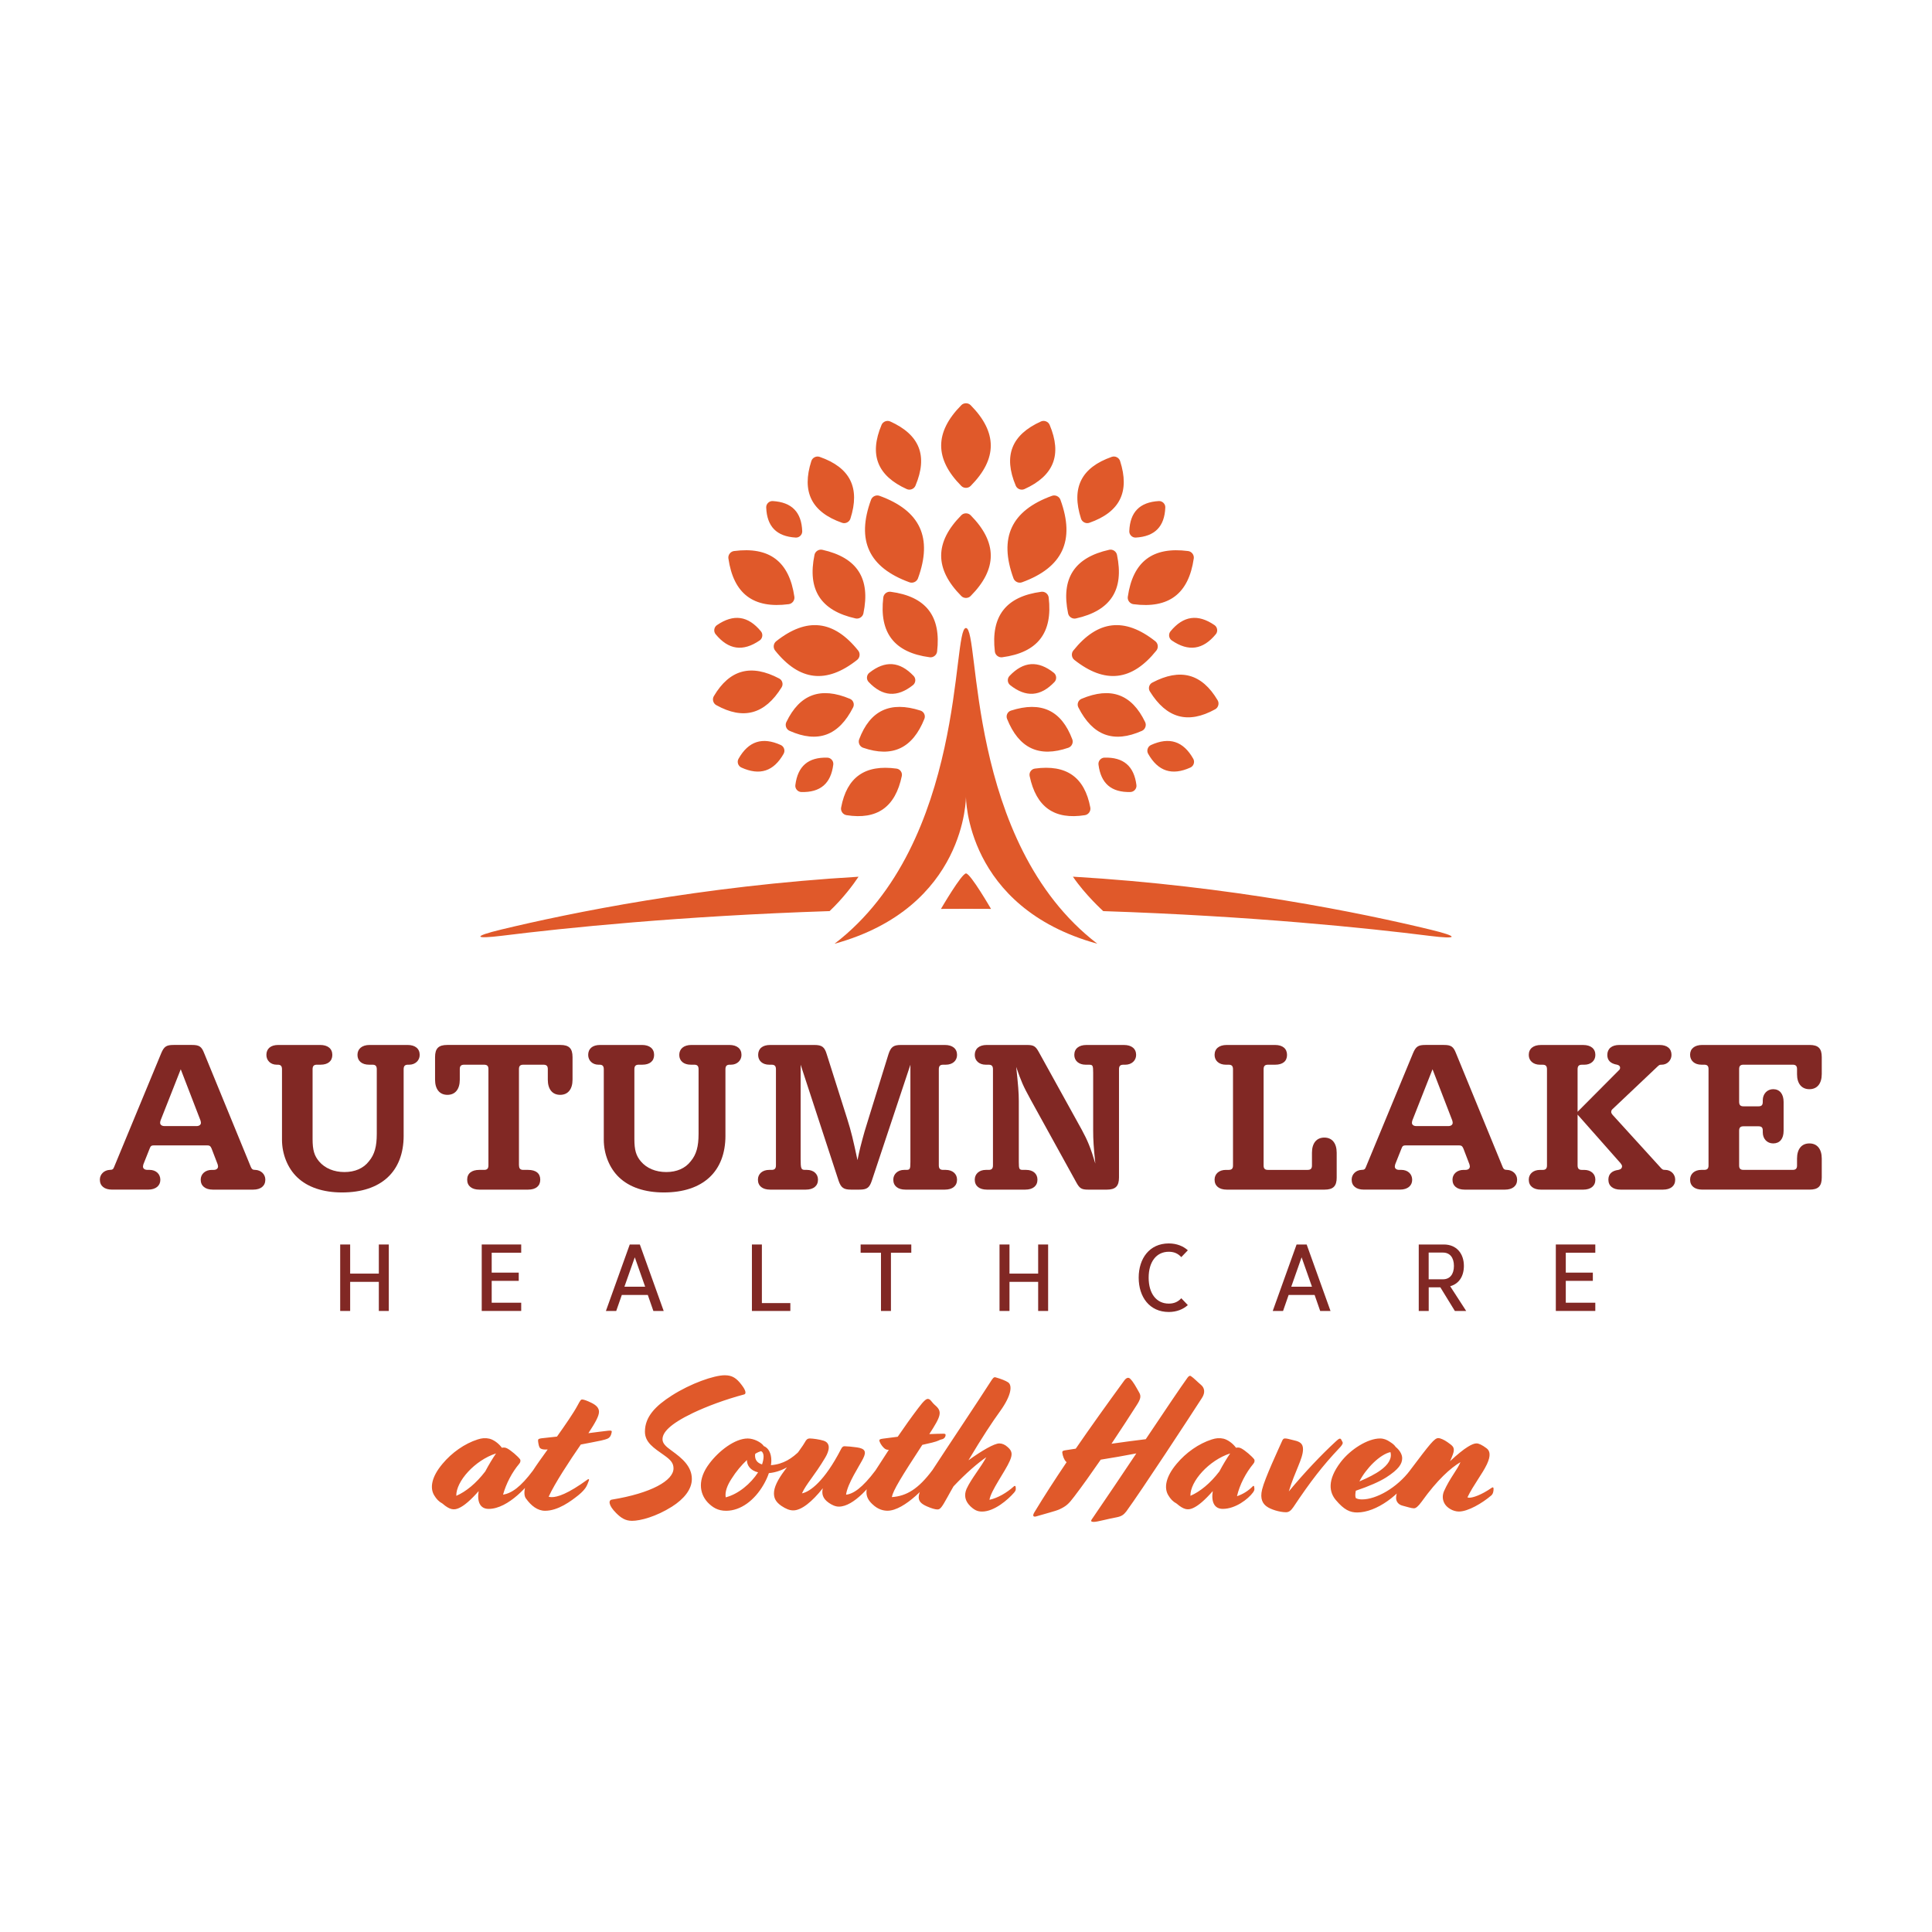 <?xml version="1.0" encoding="UTF-8"?><svg id="Layer_1" xmlns="http://www.w3.org/2000/svg" xmlns:xlink="http://www.w3.org/1999/xlink" viewBox="0 0 1200 1200"><defs><style>.cls-1{clip-path:url(#clippath);}.cls-2{fill:none;}.cls-3{fill:#e0592a;}.cls-4{fill:#812824;}</style><clipPath id="clippath"><rect class="cls-2" x="-876.78" y="-876.78" width="2953.57" height="2953.57"/></clipPath></defs><path class="cls-3" d="M274.83,933.9c-2.35-1.29-3.76-2.82-5.17-5.17-2.7-4.47-1.76-11.28,5.17-19.51,5.76-6.94,13.75-12.58,21.86-15.16,2.59-.82,4.7-1.06,7.29-.47,2.82,.71,5.88,3.06,7.76,5.64,.94-.24,2.23-.24,3.41,.47,2.35,1.29,6.35,4.7,7.88,6.7,.35,.59,.35,1.76-.47,2.7-4.58,5.41-8.23,12.46-10.11,19.28,5.29-.94,10.81-4.58,18.69-15.16l.35-.47c.82-1.06,1.06-1.18,1.41-.82l.35,.35c.82,.82,.71,1.41,.24,2.23l-.35,.59c-4.23,7.05-17.4,22.1-29.62,22.1-5.29,0-7.29-4.35-6.23-11.05-4.82,5.52-9.05,9.17-12.34,10.58-2.94,1.29-5.52,1.18-10.11-2.82Zm26.57-19.98c2.12-4,4.58-8.11,6.7-11.17-13.17,4.23-24.92,17.4-24.69,26.33,6-2.59,12.34-7.76,17.99-15.16Zm25.26,16.81c-1.88-2.59-1.18-8.82,4.47-17.52,2.12-3.29,5.41-7.88,9.05-12.93-3.17,.24-4.7-.35-5.17-1.53-.47-.94-.82-3.29-.82-4.11s.59-1.06,2.12-1.29c2.94-.35,6.23-.71,9.64-1.06,5.17-7.29,10.23-14.58,12.81-19.4,1.65-3.06,2-3.64,2.82-3.64,.94,0,3.06,.71,5.88,2.12,2.82,1.41,4.58,3.06,4.58,5.52,0,2.7-2.35,6.82-6.58,13.28,4.7-.59,8.93-1.18,12.23-1.53,2.12-.24,2.47,.12,2.23,.94-.24,1.29-.59,2.23-1.18,2.94-.82,.94-1.41,1.29-5.41,2.23-3.29,.71-7.76,1.53-12.58,2.47-6.82,9.87-16.34,24.33-19.98,32.44,.59,.12,1.18,.24,1.88,.24,3.53,0,9.87-1.88,22.45-11.05,.47-.35,.94,0,.71,.59-.59,1.65-1.29,3.53-2.23,4.82-.71,.94-1.65,2.23-4.23,4.35-4.7,3.76-12.7,9.76-20.81,9.76-4.7,0-8.7-3.17-11.87-7.64Zm73.92-41.5c0-9.29,6.58-15.99,16.69-22.45,11.76-7.52,26.21-12.58,32.91-12.58,4.58,0,7.29,1.76,10.46,6,2.82,3.64,2.82,5.52,1.65,5.88-12.23,3.29-23.16,7.41-31.86,11.52-14.93,7.17-18.93,12.34-18.93,16.34,0,2.59,2,4.47,5.76,7.17,6.35,4.58,12.46,9.64,12.46,17.52,0,6.47-4.94,12.46-12.34,17.16-9.87,6.23-19.63,8.82-24.8,8.82-4.11,0-6.82-1.76-9.87-4.82-4.94-4.94-4.82-7.99-2.7-8.35,24.57-4,38.32-11.87,38.32-19.4,0-3.29-1.76-5.29-5.76-8.11-6.47-4.58-11.99-7.99-11.99-14.69Zm38.9,43.85c-5.17-5.64-6.23-14.34,1.06-23.98,5.88-7.88,15.87-15.63,23.86-15.63,3.88,0,8.46,2.35,9.99,4.7,3.17,1.29,4.7,4.82,4.7,9.05,0,.94-.12,1.88-.24,2.82,7.76-.59,13.17-4.23,18.22-9.29l.47-.47c.94-.94,1.29-.82,1.65-.35l.24,.35c.47,.71,.47,1.29-.12,2l-.47,.59c-4.11,5.17-11.87,11.28-21.28,12.11-.82,2.47-2,4.94-3.29,7.17-5.64,9.76-14.22,16.22-23.28,16.22-5.05,0-8.35-2-11.52-5.29Zm11.28-3.06c7.88-2,15.63-8.58,20.1-15.52-4.94-1.18-6.94-4.47-6.94-7.64-3.29,3.06-6.7,7.05-9.64,11.76-2.59,4-4.11,7.99-3.53,11.4Zm22.57-20.45c.59-1.76,.94-3.41,.94-4.94,0-1.65-.59-2.94-1.65-3.29-1.06,.35-2.23,.82-3.53,1.65,0,.24-.12,.59-.12,1.06,0,2.47,1.18,4.58,4.35,5.52Zm37.72,14.81c-6.7,8.46-13.28,13.75-18.34,13.75-2.35,0-4.58-.94-7.41-2.82-3.53-2.47-4.58-4.82-4.58-7.76,0-3.64,2.12-8.23,6.7-14.34,7.52-9.99,11.76-15.87,12.58-17.52,.82-1.53,1.53-2.23,3.06-2.23,1.65,0,6.11,.59,8.58,1.41,4.47,1.53,3.53,6.11,.94,10.46-6.7,11.28-11.76,16.22-14.46,22.22,4.94-.94,13.99-7.52,24.22-27.39,.71-1.41,1.29-1.88,2.23-1.88,1.41,0,5.29,.35,7.64,.71,5.05,.71,6.11,2.59,3.88,6.94-2.23,4.47-9.76,15.63-10.58,22.45,4.35-.47,9.99-4,18.34-15.16l.35-.47c.82-1.06,1.06-1.18,1.41-.82l.35,.35c.82,.82,.71,1.53,.24,2.23l-.35,.59c-4.11,6.82-15.4,20.69-24.8,20.69-2.23,0-4.35-1.06-6.23-2.35-3.76-2.59-4.58-5.52-3.76-9.05Zm30.9,9.99c-5.05-4.7-5.64-9.64,1.88-21.16,3.06-4.7,5.76-8.82,8.23-12.7-1.53,0-2.12-.35-3.06-1.18-1.53-1.41-2.82-3.76-2.82-4.7,0-.47,.35-.82,2.23-1.06,2.82-.35,6-.82,9.17-1.18,4.35-6.35,8.35-11.99,12.81-17.87,3.53-4.7,4.94-5.64,5.88-5.64,1.65,0,2.23,1.88,4.35,3.76,4.94,4.11,3.88,6.82-3.41,18.1,3.41-.12,6.47-.24,8.82-.24,1.18,0,1.29,.35,1.29,.82,0,1.29-1.06,2.47-2.47,2.7s-1.53,.94-5.88,2l-6.11,1.41c-13.05,19.98-18.1,28.21-18.93,32.44,9.17-.59,16.57-5.17,25.16-16.69l.35-.47c.82-1.06,1.06-1.18,1.41-.82l.35,.35c.82,.82,.71,1.41,.24,2.23l-.35,.59c-4.11,6.82-19.28,23.28-29.86,23.28-2.59,0-6-.82-9.29-4Zm60.53,.94c-2.94-2.94-3.88-6.47-2.12-10.58,2.94-6.35,8.93-13.4,12.23-19.63-5.17,3.53-12.7,9.99-20.34,18.1-1.18,2.12-2.47,4.23-3.64,6.47-3.64,6.58-4.58,7.88-6.35,7.88-1.29,0-3.53-.59-6.47-1.88-3.76-1.65-5.17-3.29-5.17-5.76,0-3.17,2.59-7.64,8.46-16.69,12.11-18.57,26.68-40.2,37.03-56.31,1.18-1.65,1.65-1.65,2.7-1.29,2.94,.82,5.88,2,7.29,2.94,2.7,1.76,2.35,7.88-4.94,17.99-4.94,6.82-10.93,15.87-19.63,30.45,8.35-6,15.99-10.46,19.16-10.46,1.76,0,3.53,.71,5.29,2.35,2.82,2.47,2.94,4.58,1.18,8.58-2.82,6.47-11.76,18.46-12.58,24.1,5.17-1.18,10.58-4.23,15.28-8.46,.24-.24,.71-.24,.82,0,.24,.35,.24,1.29,.24,1.76s-.12,1.18-1.06,2.23c-3.88,4.47-12.34,11.76-19.87,11.76-3.06,0-4.94-1.06-7.52-3.53Zm75.92,7.99c8.82-12.93,18.46-27.15,27.39-40.56-7.29,1.41-15.28,2.82-22.1,3.88-5.76,8.35-11.52,16.46-16.46,22.92-3.53,4.7-5.05,6-9.29,7.99-2.7,1.18-8.58,2.59-13.99,4.23-1.65,.59-3.06,.24-1.53-2.35,6.11-10.11,12.81-20.45,20.1-31.27-.12,0-.24-.12-.35-.24-1.18-1.06-2.12-3.64-2.35-5.52-.12-1.06,.35-1.29,1.53-1.53,2.12-.35,4.47-.71,6.82-1.06,9.29-13.52,19.4-27.62,30.21-42.44,1.18-1.53,2.47-2.12,3.64-.94,2,2,3.53,4.94,5.52,8.46,1.29,2.23,1.06,4-1.65,8.11-4,6.23-9.52,14.81-15.52,23.75,7.29-1.06,14.69-2,21.28-2.82,11.87-17.75,21.86-32.56,25.86-38.09,.82-1.18,1.53-1.53,2.23-1.06,1.65,1.06,4,3.53,6.23,5.41,2.12,1.76,2.82,4.7,.59,8.11-7.41,11.52-37.5,57.48-47.02,70.53-1.65,2.12-3.06,3.06-6.11,3.64-4.7,.82-11.87,2.82-13.87,2.82-2.23,0-2.12-.59-1.18-2Zm52.41-9.4c-2.35-1.29-3.76-2.82-5.17-5.17-2.7-4.47-1.76-11.28,5.17-19.51,5.76-6.94,13.75-12.58,21.86-15.16,2.59-.82,4.7-1.06,7.29-.47,2.82,.71,5.88,3.06,7.76,5.64,.94-.24,2.23-.24,3.41,.47,2.35,1.29,6.35,4.7,7.88,6.7,.35,.59,.35,1.76-.47,2.7-4.7,5.64-8.58,13.05-10.23,20.22,3.53-1.18,7.05-3.29,9.87-6.23,.24-.24,.59-.24,.71,0,.12,.35,.24,1.29,.24,1.76s-.12,1.18-.94,2.23c-2.94,4-10.81,10.11-18.69,10.11-5.29,0-7.29-4.35-6.23-11.05-4.82,5.52-9.05,9.17-12.34,10.58-2.94,1.29-5.52,1.18-10.11-2.82Zm26.57-19.98c2.12-4,4.58-8.11,6.7-11.17-13.17,4.23-24.92,17.4-24.69,26.33,6-2.59,12.34-7.76,17.99-15.16Zm29.49,21.86c-2.35-1.65-4.47-4.58-2.94-10.7,1.65-6.82,10.11-24.92,12.58-30.45,.47-.94,.94-1.18,1.65-1.18,1.41,0,2.59,.47,5.64,1.18,3.76,.82,5.52,2.12,5.52,5.52,0,5.88-5.05,13.64-8.82,26.21,9.64-11.64,20.22-22.81,29.04-30.92,1.65-1.53,2.23-1.88,2.7-1.88,.35,0,.71,.24,.94,.82,.47,1.06,.82,1.29,.82,1.88,0,.71-.94,2-2.23,3.29-10.11,10.7-17.63,20.34-28.45,36.56-1.53,2.23-2.82,3.17-4.58,3.17-4,0-9.76-1.88-11.87-3.53Zm42.9-4c-4.11-4.82-5.64-12.34,2.94-23.63,6.11-7.99,16.81-14.69,24.45-14.69,2.35,0,4.23,.82,6,2s2.7,1.76,3.76,3.29c2.23,1.76,4,4.47,4,6.94,0,3.53-2.12,6.94-9.99,11.99-4.11,2.59-10.46,5.41-18.81,8.23-.35,1.88-.47,3.41,0,4.58,1.06,.59,2.35,.82,3.88,.82,8.82,0,21.63-7.17,29.86-18.1l.35-.47c.82-1.06,1.06-1.18,1.41-.82l.35,.35c.82,.82,.71,1.41,.24,2.23l-.35,.59c-8.11,13.52-23.04,24.33-34.91,24.33-4.47,0-8.11-1.65-13.17-7.64Zm33.85-29.86c-6.47,1.41-15.16,10.11-19.28,18.22,5.29-2.23,10.11-4.7,13.28-7.05,4.35-3.17,7.17-7.05,6-11.17Zm33.84,32.33c-1.65-2.59-1.65-5.41-.59-7.99,3.64-8.23,8.58-13.75,10.23-18.1-6.11,3.64-14.34,10.93-24.1,24.57-2.23,3.06-3.64,4.11-4.82,4.11-1.53,0-4.23-.94-7.05-1.65-2.35-.59-4-2.35-4-4.82,0-3.64,2.7-9.17,8.7-17.16,12.58-16.69,15.16-19.98,17.52-19.98,1.29,0,3.64,1.06,5.64,2.47,3.17,2.23,4,2.94,4,5.05,0,1.29-.82,3.53-2.35,6.82,4.58-4.23,8.35-7.29,11.05-8.93,2.47-1.53,4.11-2.12,5.41-2.12,1.41,0,3.41,.94,6.11,2.94,2.35,1.65,2.82,4.7,.35,9.99-2.82,6-8.35,12.81-12.11,20.57,.35,.12,.71,.24,1.18,.24,2.23,0,7.41-1.65,13.99-6.23,.71-.47,1.06-.12,1.06,.71,0,1.41-.24,3.06-1.41,4.11-5.64,4.82-14.46,9.99-20.1,9.99-3.76,0-7.29-2.35-8.7-4.58Z"/><g class="cls-1"><path class="cls-3" d="M533.26,544.55c-97.65,5.75-179.36,22.54-221.92,32.8-17.6,4.24-17.22,6.06,.72,3.83,38.77-4.83,110.33-12.22,203.23-15.28,8.4-7.98,14.6-16.32,17.97-21.36m66.76,19.94c5.22,0,10.39,.02,15.52,.05,0,0-12.76-22.03-15.52-22.03s-15.57,22.03-15.57,22.03c5.15-.03,10.33-.05,15.57-.05m288.65,12.98c-42.61-10.32-124.47-27.19-222.26-32.94,7.61,11.23,18.75,21.31,18.75,21.31l.07,.08c92.66,3.08,164.02,10.5,202.72,15.37,17.94,2.25,18.31,.43,.73-3.82"/><path class="cls-3" d="M481.43,404.05c15.17,18.98,31.91,20.88,50.97,5.81,1.73-1.38,2.03-4.03,.66-5.75-15.18-18.97-31.92-20.88-50.97-5.81-1.74,1.38-2.03,4.02-.66,5.75m236.83,0c-15.19,18.98-31.92,20.88-50.98,5.81-1.73-1.38-2.03-4.03-.66-5.75,15.18-18.97,31.91-20.88,50.98-5.81,1.73,1.37,2.03,4.02,.66,5.75m-59.61-93.64c9.25,25.27,1.4,42.1-23.89,51.27-2.08,.75-4.5-.38-5.26-2.45-9.25-25.28-1.41-42.1,23.91-51.27,2.08-.75,4.49,.37,5.24,2.45m-61.56-58.76c-16.69,16.88-16.69,33.36,0,50.19,1.55,1.57,4.22,1.57,5.78,0,16.69-16.83,16.69-33.31,0-50.19-1.56-1.57-4.23-1.57-5.78,0m0,68.38c-16.69,16.87-16.69,33.35,0,50.18,1.55,1.58,4.22,1.58,5.78,0,16.69-16.83,16.69-33.31,0-50.19-1.56-1.58-4.23-1.57-5.78,0m98.61-33.7c6.17,19.14-.11,31.76-19.1,38.4-2.08,.73-4.47-.46-5.15-2.56-6.17-19.15,.11-31.77,19.1-38.4,2.08-.73,4.48,.46,5.15,2.57m45.77,60.53c-3.18,21.96-15.5,31.29-37.49,28.41-2.19-.29-3.81-2.41-3.49-4.59,3.18-21.95,15.49-31.27,37.49-28.41,2.19,.28,3.81,2.41,3.49,4.59m-289.05,0c3.19,21.95,15.5,31.28,37.49,28.4,2.19-.29,3.81-2.41,3.49-4.59-3.18-21.95-15.49-31.27-37.49-28.41-2.19,.29-3.81,2.41-3.49,4.6m53.48-2.26c-4.51,21.73,3.86,34.7,25.52,39.52,2.16,.48,4.41-.97,4.85-3.13,4.51-21.71-3.86-34.69-25.52-39.51-2.17-.48-4.41,.97-4.86,3.13m183.05-3.13c-21.66,4.83-30.04,17.81-25.53,39.52,.45,2.17,2.69,3.61,4.85,3.13,21.66-4.82,30.04-17.8,25.52-39.51-.45-2.17-2.68-3.62-4.84-3.14m-42.15,26.08c-21.99,2.92-31.46,15.12-28.87,37.14,.26,2.2,2.36,3.83,4.55,3.54,22-2.91,31.48-15.1,28.88-37.14-.26-2.19-2.37-3.83-4.56-3.54m-98.17,3.54c-2.61,22.03,6.88,34.24,28.86,37.14,2.19,.29,4.29-1.35,4.56-3.54,2.59-22.02-6.88-34.22-28.87-37.14-2.19-.29-4.3,1.35-4.55,3.54m-7.61-60.69c-9.26,25.27-1.4,42.1,23.9,51.27,2.08,.75,4.5-.38,5.25-2.45,9.25-25.28,1.41-42.1-23.91-51.27-2.08-.75-4.49,.37-5.24,2.45m182.77,4.77c-.44,11.87-6.47,18.02-18.32,18.72-2.21,.13-4.13-1.76-4.04-3.96,.43-11.86,6.46-18.03,18.32-18.72,2.21-.13,4.13,1.76,4.04,3.96m-206.22,159.71c-1.48,11.78-8.02,17.39-19.88,17.05-2.21-.07-3.96-2.12-3.68-4.3,1.48-11.78,8.01-17.39,19.88-17.05,2.21,.06,3.96,2.11,3.68,4.3m-41.66-159.71c.44,11.87,6.47,18.02,18.32,18.72,2.21,.13,4.13-1.76,4.05-3.96-.45-11.86-6.47-18.02-18.32-18.72-2.21-.13-4.13,1.76-4.05,3.96m279.26,78.73c-8,9.72-17,10.99-27.37,3.87-1.83-1.25-2.2-3.91-.8-5.63,7.99-9.71,17-10.98,27.38-3.86,1.81,1.26,2.2,3.91,.8,5.62m-268.43,74.24c-6.19,10.96-14.83,13.78-26.29,8.57-2.01-.92-2.85-3.48-1.76-5.41,6.18-10.94,14.83-13.76,26.28-8.56,2.01,.92,2.85,3.47,1.76,5.39m80.35-42.62c-9.85,7.83-18.93,7.2-27.57-1.94-1.53-1.6-1.34-4.28,.39-5.67,9.84-7.82,18.92-7.18,27.57,1.94,1.53,1.6,1.34,4.28-.39,5.66m59.92-5.66c8.66-9.12,17.73-9.76,27.57-1.94,1.72,1.39,1.91,4.07,.39,5.67-8.66,9.13-17.73,9.76-27.57,1.94-1.73-1.38-1.92-4.06-.39-5.66m58.96,50.72c11.87-.34,18.41,5.27,19.89,17.05,.28,2.18-1.48,4.23-3.69,4.3-11.86,.34-18.4-5.27-19.88-17.05-.27-2.19,1.48-4.24,3.68-4.3m28.92-7.83c11.45-5.21,20.1-2.39,26.28,8.56,1.09,1.93,.25,4.49-1.76,5.41-11.45,5.2-20.1,2.39-26.29-8.57-1.09-1.92-.25-4.47,1.76-5.39m-270.4-68.84c8,9.72,17,10.99,27.37,3.86,1.82-1.25,2.2-3.91,.8-5.62-7.99-9.71-16.99-10.99-27.37-3.86-1.82,1.25-2.2,3.91-.8,5.62m59.47-107.59c-6.16,19.14,.11,31.76,19.1,38.4,2.08,.73,4.47-.46,5.15-2.56,6.17-19.15-.1-31.77-19.1-38.4-2.08-.73-4.48,.46-5.15,2.57m43.61-22.45c-7.81,18.53-2.65,31.64,15.68,39.91,2.02,.9,4.5-.07,5.36-2.11,7.82-18.54,2.67-31.65-15.68-39.92-2.01-.9-4.5,.07-5.36,2.12m99.02-2.12c-18.34,8.27-23.49,21.38-15.67,39.92,.85,2.04,3.34,3.01,5.36,2.11,18.33-8.27,23.48-21.38,15.68-39.91-.85-2.04-3.35-3.02-5.37-2.12m-158.18,186.76c8.34-17.38,21.34-22.14,39.54-14.47,2.04,.86,2.95,3.31,1.95,5.29-8.91,17.62-21.9,22.42-39.5,14.58-2.02-.9-2.95-3.4-1.99-5.4m220.89,5.41c-17.61,7.84-30.59,3.04-39.51-14.59-1-1.97-.09-4.43,1.94-5.29,18.22-7.67,31.23-2.91,39.56,14.47,.95,1.99,.02,4.5-1.99,5.41m-175.66,5.29c6.79-18.03,19.33-23.91,38.13-17.86,2.1,.68,3.22,3.05,2.4,5.1-7.34,18.34-19.86,24.25-38.08,17.97-2.09-.71-3.22-3.13-2.45-5.21m129.96,5.21c-18.24,6.28-30.76,.37-38.1-17.97-.81-2.05,.3-4.42,2.4-5.09,18.81-6.05,31.35-.19,38.14,17.85,.78,2.07-.36,4.49-2.44,5.21m-141.16,37.16c3.55-18.94,14.88-26.9,34.45-24.2,2.19,.3,3.7,2.44,3.25,4.6-4.04,19.32-15.34,27.32-34.38,24.31-2.18-.34-3.72-2.54-3.32-4.71m151.47,4.71c-19.03,3.01-30.32-4.99-34.38-24.31-.45-2.17,1.06-4.31,3.25-4.61,19.57-2.69,30.9,5.27,34.45,24.21,.4,2.17-1.14,4.36-3.32,4.71m-230.53-73.9c9.81-16.58,23.18-20.18,40.64-10.95,1.95,1.03,2.64,3.55,1.48,5.43-10.41,16.79-23.76,20.44-40.61,11.08-1.94-1.07-2.63-3.66-1.51-5.56m311.43,8.12c-16.85,9.34-30.2,5.69-40.61-11.09-1.17-1.87-.48-4.41,1.48-5.44,17.47-9.22,30.82-5.61,40.64,10.97,1.12,1.9,.42,4.49-1.51,5.56m-73.22,145.65c-82.04-22.59-81.61-91.41-81.61-91.41,0,0,.43,68.82-81.63,91.42,82.05-62.83,72.76-196.11,81.63-196.11s-.42,133.27,81.61,196.1"/></g><g><path class="cls-4" d="M155.77,724.76c.67,1.48,1.21,1.88,2.83,1.88,3.5,.14,6.2,2.69,6.2,6.07,0,3.9-2.83,6.19-7.54,6.19h-25.06c-4.72,0-7.54-2.29-7.54-6.19,0-3.5,2.83-6.07,6.87-6.07h1.21c1.61,0,2.69-.81,2.69-2.16,0-.27-.13-.81-.27-1.35l-3.77-9.83c-.67-1.48-1.21-1.89-2.83-1.89h-32.87c-1.61,0-2.16,.41-2.7,1.89l-3.91,9.83c-.13,.54-.27,1.07-.27,1.48,0,1.21,1.08,2.02,2.7,2.02h1.35c4.04,0,6.73,2.56,6.73,6.19s-2.83,6.07-7.54,6.07h-22.49c-4.72,0-7.54-2.29-7.54-6.19,0-3.37,2.69-5.93,6.2-6.07,1.61,0,2.16-.4,2.69-1.88l29.23-70.59c1.75-4.17,3.23-5.12,7.68-5.12h11.45c4.45,0,5.93,.95,7.54,5.12l28.96,70.59Zm-56.04-28.83c-.14,.54-.27,.94-.27,1.48,0,1.21,1.08,2.02,2.7,2.02h19.94c1.61,0,2.69-.81,2.69-2.02,0-.54-.14-.95-.27-1.48l-12.26-31.79-12.53,31.79Z"/><path class="cls-4" d="M250.72,705.36c0,22.36-14.01,35.29-38.26,35.29-11.85,0-21.42-3.24-27.88-9.43-5.93-5.66-9.43-14.41-9.43-23.31v-43.78c0-2.02-.81-2.83-2.69-2.83h-.67c-3.64,0-6.33-2.56-6.33-6.07,0-3.9,2.7-6.19,7.41-6.19h26c4.72,0,7.54,2.29,7.54,6.19s-2.83,6.07-7.27,6.07h-2.29c-1.89,0-2.7,.81-2.7,2.83v43.38c0,6.87,1.08,10.37,4.04,13.87,3.64,4.31,9.29,6.6,15.76,6.6s11.85-2.29,15.22-6.73c3.5-4.18,4.85-9.17,4.85-16.98v-40.14c0-2.02-.81-2.83-2.69-2.83h-2.16c-4.31,0-7.14-2.29-7.14-6.07s2.83-6.19,7.54-6.19h23.57c4.72,0,7.54,2.29,7.54,6.19,0,3.51-2.83,6.07-6.47,6.07h-.81c-1.88,0-2.69,.81-2.69,2.83v41.22Z"/><path class="cls-4" d="M322.37,723.81c0,2.02,.81,2.83,2.69,2.83h2.96c4.85,0,7.54,2.16,7.54,6.07s-2.7,6.19-7.54,6.19h-30.31c-4.71,0-7.54-2.29-7.54-6.19s2.83-6.07,7.54-6.07h2.96c1.89,0,2.7-.81,2.7-2.83v-59.81c0-1.88-.81-2.69-2.7-2.69h-12.39c-1.89,0-2.7,.81-2.7,2.69v6.6c0,5.93-2.83,9.43-7.68,9.43s-7.68-3.5-7.68-9.43v-14.01c0-5.39,2.16-7.55,7.54-7.55h70.31c5.39,0,7.54,2.16,7.54,7.55v14.01c0,5.93-2.83,9.43-7.68,9.43s-7.68-3.5-7.68-9.43v-6.6c0-1.88-.81-2.69-2.7-2.69h-12.53c-1.88,0-2.69,.81-2.69,2.69v59.81Z"/><path class="cls-4" d="M450.59,705.36c0,22.36-14.01,35.29-38.26,35.29-11.85,0-21.42-3.24-27.88-9.43-5.92-5.66-9.43-14.41-9.43-23.31v-43.78c0-2.02-.81-2.83-2.69-2.83h-.67c-3.64,0-6.33-2.56-6.33-6.07,0-3.9,2.7-6.19,7.41-6.19h26c4.72,0,7.54,2.29,7.54,6.19s-2.83,6.07-7.27,6.07h-2.29c-1.89,0-2.7,.81-2.7,2.83v43.38c0,6.87,1.08,10.37,4.04,13.87,3.64,4.31,9.29,6.6,15.76,6.6s11.85-2.29,15.22-6.73c3.5-4.18,4.85-9.17,4.85-16.98v-40.14c0-2.02-.81-2.83-2.69-2.83h-2.16c-4.31,0-7.14-2.29-7.14-6.07s2.83-6.19,7.54-6.19h23.57c4.72,0,7.54,2.29,7.54,6.19,0,3.51-2.83,6.07-6.47,6.07h-.81c-1.88,0-2.69,.81-2.69,2.83v41.22Z"/><path class="cls-4" d="M526.27,695.12c2.43,7.68,3.64,12.8,6.33,25.46,1.21-5.93,2.56-11.32,3.1-13.07,.4-1.75,1.75-6.34,3.91-13.2l12.26-39.6c1.48-4.45,3.1-5.66,7.68-5.66h27.35c4.72,0,7.54,2.29,7.54,6.19,0,3.64-2.83,6.07-7.01,6.07h-1.61c-1.89,0-2.7,.81-2.7,2.83v59.67c0,2.02,.81,2.83,2.7,2.83h1.61c4.18,0,7.01,2.43,7.01,6.07,0,3.9-2.83,6.19-7.54,6.19h-24.52c-4.72,0-7.54-2.29-7.54-6.19,0-3.5,2.83-6.07,6.73-6.07h1.21c2.42,0,2.69-.4,2.69-4.98v-60.35l-23.98,72.07c-1.48,4.45-3.1,5.52-7.68,5.52h-5.26c-4.58,0-6.2-1.21-7.68-5.52l-23.58-72.07v58.46c0,6.06,.27,6.87,2.7,6.87h1.21c4.04,0,6.87,2.43,6.87,6.07,0,3.9-2.83,6.19-7.54,6.19h-22.23c-4.72,0-7.54-2.29-7.54-6.19,0-3.64,2.83-6.07,7.01-6.07h1.48c1.89,0,2.7-.81,2.7-2.83v-59.67c0-2.02-.81-2.83-2.7-2.83h-1.48c-4.18,0-6.87-2.43-6.87-6.07,0-3.9,2.69-6.19,7.41-6.19h27.48c4.71,0,6.33,1.21,7.68,5.66l12.8,40.41Z"/><path class="cls-4" d="M639.94,682.59c-4.31-7.81-5.79-11.18-8.76-19.93,1.22,11.31,1.62,16.17,1.62,21.28v37.72c0,4.58,.27,4.98,2.69,4.98h1.89c4.31,0,7,2.43,7,6.07,0,3.9-2.83,6.19-7.55,6.19h-23.84c-4.72,0-7.55-2.29-7.55-6.19,0-3.64,2.83-6.07,6.87-6.07h1.75c1.89,0,2.69-.81,2.69-2.83v-59.67c0-2.02-.8-2.83-2.69-2.83h-1.75c-4.05,0-6.87-2.43-6.87-6.07,0-3.9,2.83-6.19,7.41-6.19h24.92c4.17,0,5.39,.67,7.41,4.31l26.81,48.5c3.5,6.47,5.38,10.9,8.35,20.87-1.08-10.23-1.35-14.95-1.35-20.47v-35.97c0-4.58-.27-4.98-2.69-4.98h-1.89c-4.31,0-7.14-2.43-7.14-6.07,0-3.9,2.83-6.19,7.55-6.19h23.3c4.72,0,7.55,2.29,7.55,6.19,0,3.51-2.83,6.07-6.74,6.07h-1.21c-1.89,0-2.69,.81-2.69,2.83v67.21c0,5.39-2.16,7.55-7.55,7.55h-11.45c-4.17,0-5.39-.67-7.41-4.31l-28.69-52Z"/><path class="cls-4" d="M830.25,731.35c0,5.39-2.16,7.55-7.55,7.55h-60.75c-4.72,0-7.55-2.29-7.55-6.19,0-3.64,2.83-6.07,7-6.07h1.75c1.88,0,2.69-.81,2.69-2.69v-59.81c0-2.02-.81-2.83-2.69-2.83h-1.75c-4.17,0-7-2.43-7-6.07,0-3.9,2.83-6.19,7.55-6.19h30.04c4.71,0,7.41,2.29,7.41,6.19s-2.7,6.07-7.41,6.07h-4.45c-1.88,0-2.69,.81-2.69,2.83v59.81c0,1.88,.81,2.69,2.69,2.69h24.65c1.88,0,2.69-.81,2.69-2.69v-7.95c0-5.93,2.83-9.43,7.68-9.43s7.68,3.5,7.68,9.43v15.35Z"/><path class="cls-4" d="M933.28,724.76c.67,1.48,1.22,1.88,2.83,1.88,3.51,.14,6.2,2.69,6.2,6.07,0,3.9-2.83,6.19-7.55,6.19h-25.05c-4.71,0-7.54-2.29-7.54-6.19,0-3.5,2.83-6.07,6.87-6.07h1.21c1.62,0,2.7-.81,2.7-2.16,0-.27-.14-.81-.27-1.35l-3.77-9.83c-.67-1.48-1.21-1.89-2.83-1.89h-32.87c-1.62,0-2.16,.41-2.69,1.89l-3.91,9.83c-.14,.54-.26,1.07-.26,1.48,0,1.21,1.07,2.02,2.69,2.02h1.35c4.04,0,6.74,2.56,6.74,6.19s-2.83,6.07-7.55,6.07h-22.5c-4.71,0-7.54-2.29-7.54-6.19,0-3.37,2.69-5.93,6.19-6.07,1.62,0,2.16-.4,2.7-1.88l29.23-70.59c1.75-4.17,3.23-5.12,7.68-5.12h11.45c4.45,0,5.93,.95,7.55,5.12l28.96,70.59Zm-56.04-28.83c-.13,.54-.26,.94-.26,1.48,0,1.21,1.07,2.02,2.69,2.02h19.93c1.62,0,2.69-.81,2.69-2.02,0-.54-.13-.95-.26-1.48l-12.26-31.79-12.53,31.79Z"/><path class="cls-4" d="M1005.47,664.81c.54-.4,.81-1.07,.81-1.62,0-.94-.67-1.61-1.88-1.88-4.05-.67-6.07-2.69-6.07-6.07,0-3.9,2.83-6.19,7.41-6.19h25.05c4.72,0,7.41,2.29,7.41,6.19,0,3.37-2.69,6.07-6.07,6.07-1.35,0-1.48,.14-2.42,.95l-27.89,26.4c-.8,.67-1.07,1.21-1.07,2.02,0,.54,.27,1.08,.95,1.88l30.04,33.01c.95,.94,1.21,1.07,2.56,1.07,3.5,0,6.2,2.69,6.2,6.07,0,3.9-2.83,6.19-7.55,6.19h-26.4c-4.72,0-7.55-2.29-7.55-6.19,0-3.37,2.03-5.53,6.2-6.07,1.48-.27,2.29-1.07,2.29-2.29,0-.54-.41-1.21-.95-1.88l-26.67-30.17v31.52c0,2.02,.81,2.83,2.69,2.83h1.48c4.05,0,6.87,2.43,6.87,6.07,0,3.9-2.83,6.19-7.55,6.19h-26.26c-4.72,0-7.55-2.29-7.55-6.19,0-3.64,2.83-6.07,7-6.07h1.62c1.89,0,2.69-.81,2.69-2.83v-59.67c0-2.02-.8-2.83-2.69-2.83h-1.62c-4.17,0-7-2.43-7-6.07,0-3.9,2.83-6.19,7.55-6.19h26.26c4.72,0,7.55,2.29,7.55,6.19,0,3.64-2.83,6.07-6.87,6.07h-1.48c-1.88,0-2.69,.81-2.69,2.83v26.4l25.59-25.73Z"/><path class="cls-4" d="M1107.83,702.39c0,4.98-2.43,7.81-6.47,7.81-3.77,0-6.47-2.83-6.47-6.87v-1.08c0-1.88-.68-2.69-2.7-2.69h-9.29c-1.88,0-2.69,.81-2.69,2.69v21.69c0,1.88,.81,2.69,2.69,2.69h30.58c1.88,0,2.69-.81,2.69-2.69v-4.31c0-5.93,2.83-9.43,7.68-9.43s7.68,3.5,7.68,9.43v11.71c0,5.39-2.16,7.55-7.55,7.55h-66.68c-4.72,0-7.55-2.29-7.55-6.19,0-3.64,2.83-6.07,7.01-6.07h1.75c1.89,0,2.69-.81,2.69-2.69v-59.95c0-1.88-.8-2.69-2.69-2.69h-1.75c-4.18,0-7.01-2.43-7.01-6.19s2.83-6.07,7.55-6.07h66.68c5.39,0,7.55,2.16,7.55,7.55v10.5c0,5.93-2.84,9.43-7.68,9.43s-7.68-3.5-7.68-9.29v-3.24c0-1.88-.81-2.69-2.69-2.69h-30.58c-1.88,0-2.69,.81-2.69,2.69v20.34c0,2.02,.81,2.83,2.69,2.83h9.29c2.02,0,2.7-.81,2.7-2.83v-.95c0-3.9,2.69-6.87,6.47-6.87,4.04,0,6.47,2.96,6.47,7.95v17.91Z"/></g><g><path class="cls-4" d="M235.3,814.26v-18.08h-17.81v18.08h-6.19v-41.28h6.19v18.08h17.81v-18.08h6.19v41.28h-6.19Z"/><path class="cls-4" d="M305.4,778.1v12.35h16.8v5.11h-16.8v13.58h18.33v5.11h-24.52v-41.28h24.52v5.12h-18.33Z"/><path class="cls-4" d="M405.82,814.26l-3.46-9.94h-16.14l-3.47,9.94h-6.41l14.81-41.28h6.27l14.81,41.28h-6.41Zm-5.1-15.06l-6.44-18.27-6.44,18.27h12.88Z"/><path class="cls-4" d="M490.9,809.37v4.89h-23.87v-41.28h6.19v36.39h17.69Z"/><path class="cls-4" d="M553.38,778.1v36.16h-6.19v-36.16h-12.64v-5.12h31.47v5.12h-12.64Z"/><path class="cls-4" d="M644.82,814.26v-18.08h-17.81v18.08h-6.19v-41.28h6.19v18.08h17.81v-18.08h6.19v41.28h-6.19Z"/><path class="cls-4" d="M737.78,810.61c-2.8,2.56-6.9,4.29-11.82,4.29-12,0-18.7-9.37-18.7-21.31s6.7-21.27,18.7-21.27c4.92,0,9.02,1.7,11.83,4.26l-4.07,4.24c-2.09-2.29-4.57-3.33-7.76-3.33-7.79,0-12.51,6.35-12.51,16.1s4.73,16.1,12.51,16.1c3.18,0,5.66-1.03,7.76-3.32l4.06,4.24Z"/><path class="cls-4" d="M819.99,814.26l-3.46-9.94h-16.14l-3.46,9.94h-6.41l14.81-41.28h6.26l14.81,41.28h-6.41Zm-5.1-15.06l-6.44-18.27-6.43,18.27h12.88Z"/><path class="cls-4" d="M896.82,772.98c7.92,0,12.43,5.7,12.43,13.28,0,6.35-2.96,11.12-8.52,12.64l9.94,15.36h-7.03l-9.01-14.67h-7.23v14.67h-6.19v-41.28h15.62Zm-9.45,21.61h8.88c4.31,0,6.81-3.11,6.81-8.31s-2.55-8.28-6.81-8.28h-8.88v16.59Z"/><path class="cls-4" d="M972.54,778.1v12.35h16.8v5.11h-16.8v13.58h18.33v5.11h-24.52v-41.28h24.52v5.12h-18.33Z"/></g></svg>